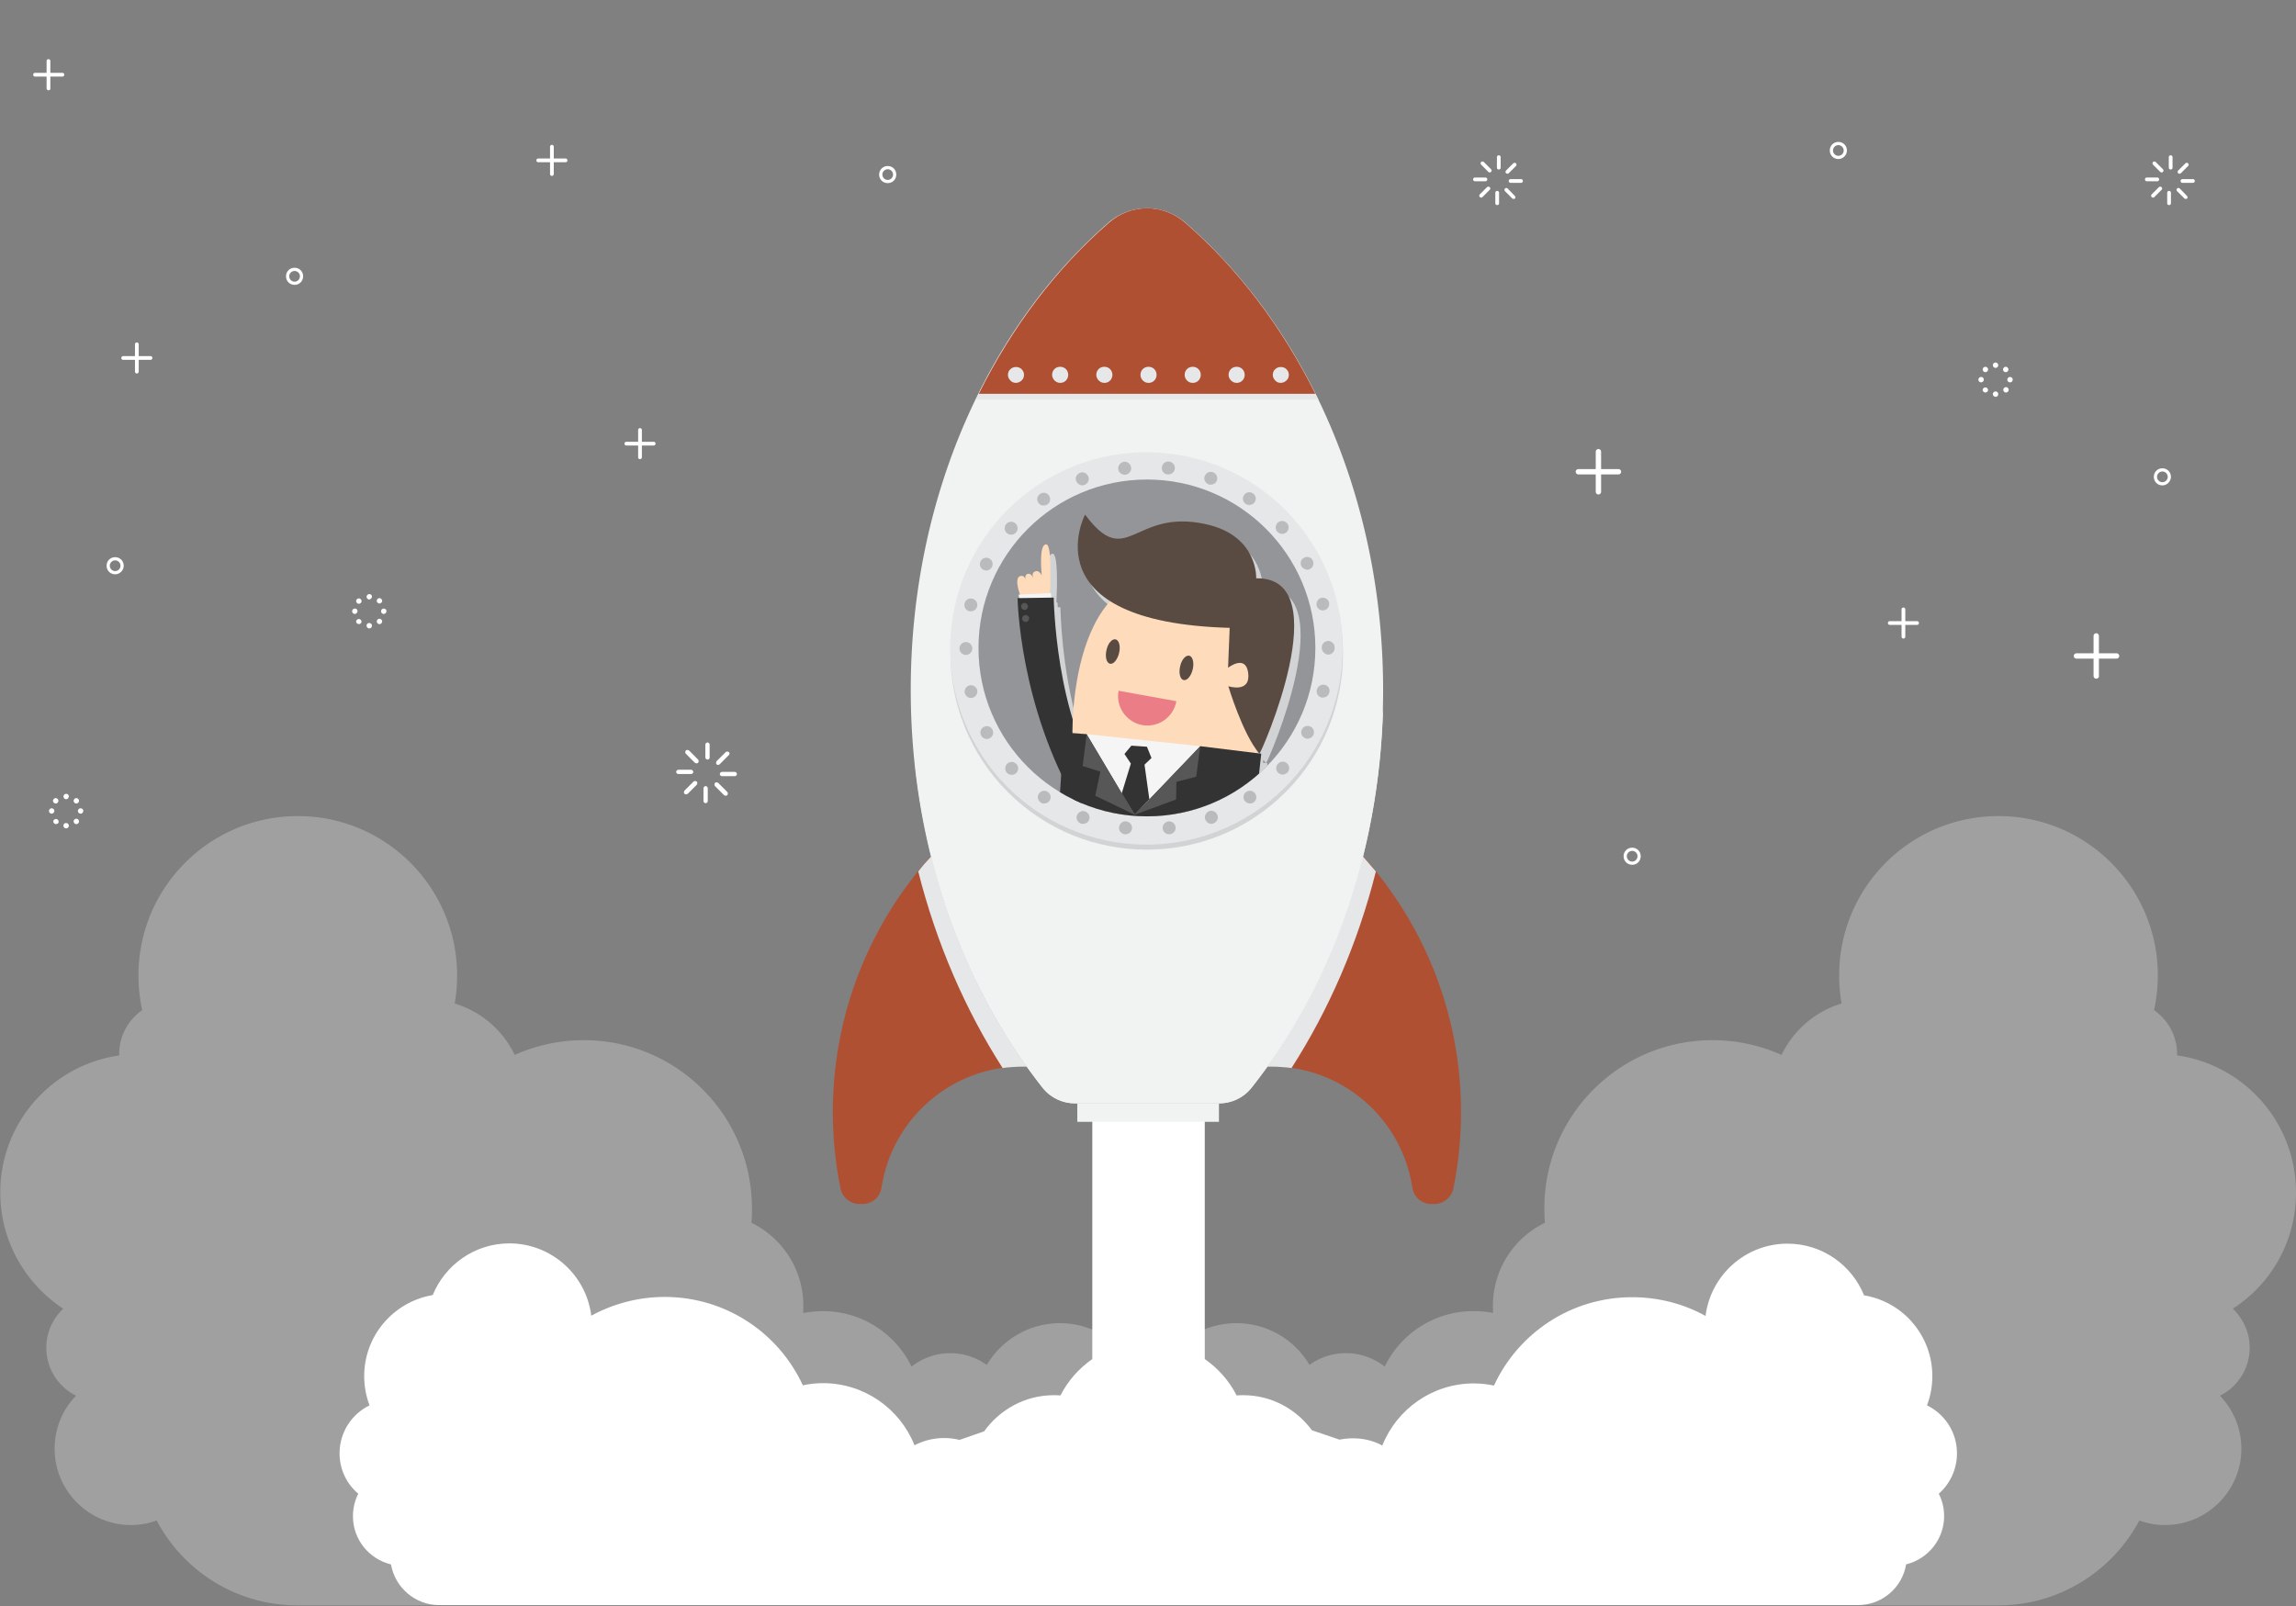 <svg xmlns="http://www.w3.org/2000/svg" xmlns:xlink="http://www.w3.org/1999/xlink" viewBox="0 0 857.4 600"><rect x="0" y="0" width="857.4" height="600" fill="#808080" stroke="none"/><g fill="#fff"><path d="M857.4 445.4c0-26.1-19.3-47.7-44.4-51.2v-.5c0-6.8-3.4-12.8-8.6-16.4.9-4.2 1.4-8.5 1.4-13 0-32.8-26.6-59.5-59.5-59.5s-59.5 26.6-59.5 59.5c0 3.6.3 7.1.9 10.5-9.9 3-18 10-22.4 19.2-7.9-3.5-16.6-5.5-25.8-5.5-34.7 0-62.8 28.1-62.8 62.8 0 1.8.1 3.6.2 5.4-11.5 5.6-19.4 17.4-19.4 31 0 .9 0 1.8.1 2.7-2.4-.5-4.9-.7-7.4-.7-14.6 0-27.2 8.5-33.1 20.7-4-3.1-9-5-14.5-5-5.1 0-9.8 1.6-13.6 4.4-5.5-9.4-15.7-15.6-27.3-15.6-12.3 0-23 7-28.2 17.3H424c-5.2-10.3-15.9-17.3-28.2-17.3-11.6 0-21.8 6.3-27.3 15.6-3.8-2.7-8.5-4.4-13.6-4.4-5.5 0-10.5 1.9-14.5 5-6-12.3-18.6-20.7-33.1-20.7-2.5 0-5 .3-7.4.7.1-.9.1-1.8.1-2.7 0-13.6-7.9-25.4-19.4-31 .2-1.8.2-3.6.2-5.4 0-34.7-28.1-62.8-62.8-62.8-9.2 0-17.9 2-25.8 5.5-4.4-9.2-12.5-16.2-22.4-19.2.6-3.4.9-6.9.9-10.5 0-32.8-26.6-59.5-59.5-59.5-32.8 0-59.5 26.6-59.5 59.5 0 4.5.5 8.8 1.4 13-5.2 3.6-8.6 9.6-8.6 16.4v.5C19.4 397.8.1 419.3.1 445.4c0 18.2 9.4 34.1 23.5 43.4-3.9 3.7-6.3 8.8-6.3 14.6 0 7.9 4.5 14.6 11.1 17.9-5 5.1-8 12.1-8 19.8 0 15.7 12.8 28.5 28.5 28.5a27.69 27.69 0 0 0 9.6-1.7c10 18.9 29.8 31.7 52.6 31.7h635.2c22.8 0 42.6-12.9 52.6-31.7a27.69 27.69 0 0 0 9.6 1.7c15.7 0 28.5-12.8 28.5-28.5 0-7.7-3.1-14.7-8-19.8 6.6-3.3 11.1-10.1 11.1-17.9 0-5.7-2.4-10.9-6.3-14.6 14.3-9.2 23.6-25.2 23.6-43.4z" fill-opacity=".25"/><path d="M730.8 542.8c0-7.9-4.6-14.7-11.2-17.9 1.3-3.4 2-7.1 2-10.9 0-15.2-11-27.8-25.5-30.2-4.6-11.3-15.6-19.3-28.6-19.3-15.7 0-28.7 11.8-30.6 27-8.1-4.5-17.5-7-27.4-7-22.9 0-42.6 13.5-51.6 33-2.4-.5-5-.8-7.5-.8-15.5 0-28.8 9.6-34.2 23.2-3.3-1.8-7-2.7-11-2.7-1.7 0-3.4.2-5 .5l-10.3-3.5c-5.8-7.9-15.1-13.1-25.6-13.1-.8 0-1.7 0-2.5.1-2.8-5.5-6.9-10.1-11.9-13.6v-95.1h-42v95.1c-5 3.5-9.1 8.1-11.9 13.6-.8-.1-1.7-.1-2.5-.1-10.7 0-20.2 5.4-26 13.5l-9.2 3.2c-1.9-.5-3.8-.7-5.8-.7-4 0-7.7 1-11 2.7-5.4-13.6-18.7-23.2-34.2-23.2-2.6 0-5.1.3-7.5.8-9-19.5-28.7-33-51.6-33-9.9 0-19.3 2.6-27.4 7-1.9-15.2-14.9-27-30.6-27-12.9 0-24 8-28.6 19.3C147 486.2 136 498.8 136 514c0 3.8.7 7.5 2 10.9-6.6 3.2-11.2 10-11.2 17.9 0 6.1 2.7 11.5 7 15.1-1.3 2.5-2 5.4-2 8.4 0 8.7 6 16 14.2 18 1.5 8.6 9 15.2 18 15.2h529.8c9.1 0 16.6-6.6 18-15.2 8.1-2 14.2-9.3 14.2-18 0-3-.7-5.9-2-8.4 4.1-3.6 6.8-9 6.8-15.1zM264.2 283.7c-.4 0-.8-.4-.8-.8v-4.8c0-.4.4-.8.8-.8s.8.4.8.8v4.8c0 .5-.3.8-.8.8zm-4.1 1.4c-.2 0-.4-.1-.6-.2l-3.4-3.4c-.1-.1-.2-.3-.2-.6 0-.2.1-.4.2-.6.1-.1.3-.2.6-.2.2 0 .4.1.6.2l3.4 3.4c.1.1.2.3.2.6 0 .2-.1.4-.2.6-.2.2-.4.2-.6.2z"/><use xlink:href="#B"/><path d="M256.2 296.7c-.2 0-.4-.1-.6-.2-.1-.1-.2-.3-.2-.6 0-.2.1-.4.2-.6l3.4-3.4c.1-.1.3-.2.6-.2.2 0 .4.1.6.2.1.1.2.3.2.6 0 .2-.1.4-.2.6l-3.4 3.4c-.2.1-.4.2-.6.2zm7.3 3.3c-.4 0-.8-.4-.8-.8v-4.8c0-.4.4-.8.8-.8s.8.4.8.8v4.8c0 .4-.4.8-.8.8zm7.5-2.8c-.2 0-.4-.1-.6-.2l-3.4-3.4c-.1-.1-.2-.3-.2-.6 0-.2.1-.4.2-.6.1-.1.3-.2.6-.2.2 0 .4.1.6.2l3.4 3.4c.1.1.2.3.2.6s-.1.4-.2.6c-.1.1-.3.2-.6.2z"/><use xlink:href="#B" x="16.3" y="0.8"/><path d="M268.2 285.7c-.2 0-.4-.1-.6-.2-.1-.1-.2-.3-.2-.6 0-.2.1-.4.2-.6l3.4-3.4c.1-.1.3-.2.6-.2.2 0 .4.1.6.2.3.3.3.8 0 1.1l-3.4 3.4c-.2.2-.4.3-.6.3zm328.7-101c-.6 0-1-.5-1-1v-15c0-.6.5-1 1-1 .6 0 1 .5 1 1v15c0 .6-.5 1-1 1z"/><use xlink:href="#C"/><path d="M239 171.5a.68.68 0 0 1-.7-.7v-10.2a.68.68 0 1 1 1.4 0v10.2c0 .3-.3.7-.7.7z"/><use xlink:href="#D"/><path d="M710.8 238.5a.68.68 0 0 1-.7-.7v-10.2a.68.68 0 1 1 1.4 0v10.2a.68.68 0 0 1-.7.7z"/><use xlink:href="#D" x="471.8" y="67"/><path d="M206.1 65.7a.68.68 0 0 1-.7-.7V54.8a.68.68 0 1 1 1.4 0V65c0 .3-.3.7-.7.7z"/><path d="M201 60.6a.68.68 0 1 1 0-1.4h10.2a.68.68 0 1 1 0 1.4H201z"/><use xlink:href="#E"/><use xlink:href="#E" x="278" y="254.6"/><use xlink:href="#E" x="-221.5" y="38"/><use xlink:href="#F"/><path d="M745.2 148.2c-.5 0-1-.4-1-1 0-.5.4-1 1-1 .5 0 1 .4 1 1a.94.94 0 0 1-1 1zm-3.8-1.6c-.2 0-.4-.1-.5-.2h-.1l-.1-.1c-.4-.4-.4-1 0-1.3.2-.2.4-.3.7-.3s.5.1.7.3c.4.4.4 1 0 1.3a1.08 1.08 0 0 1-.7.3zm7.7 0c-.3 0-.5-.1-.7-.3-.4-.4-.4-1 0-1.4.2-.2.4-.3.7-.3s.5.1.7.3.3.4.3.7-.1.5-.3.7a1.08 1.08 0 0 1-.7.3zm-9.3-3.8c-.5 0-1-.4-1-1 0-.5.4-1 1-1a.94.94 0 0 1 1 1c0 .6-.5 1-1 1zm10.8 0c-.5 0-1-.4-1-1 0-.5.4-1 1-1 .5 0 1 .4 1 .9 0 .7-.4 1.1-1 1.1zm-9.2-3.8c-.3 0-.5-.1-.7-.3-.4-.4-.4-1 0-1.4.2-.2.4-.3.7-.3s.5.1.7.3.3.4.3.7-.1.5-.3.7a1.08 1.08 0 0 1-.7.3zm7.6 0c-.3 0-.5-.1-.7-.3-.4-.4-.4-1 0-1.4.2-.2.4-.3.7-.3s.5.1.7.3c.4.4.4 1 0 1.4-.2.2-.4.3-.7.3zm-3.8-1.6c-.5 0-1-.4-1-1 0-.5.4-1 1-1 .5 0 1 .4 1 1s-.5 1-1 1zm-607.3 97.3c-.5 0-1-.4-1-1a.94.94 0 0 1 1-1c.5 0 1 .4 1 1s-.5 1-1 1zm-3.9-1.6c-.2 0-.4-.1-.5-.2h-.1l-.1-.1c-.4-.4-.4-1 0-1.3.2-.2.4-.3.7-.3s.5.1.7.3c.4.4.4 1 0 1.3-.2.2-.4.3-.7.3zm7.7 0c-.3 0-.5-.1-.7-.3-.4-.4-.4-1 0-1.4.2-.2.4-.3.7-.3s.5.1.7.3.3.4.3.7-.1.5-.3.7-.4.3-.7.3zm-9.2-3.8c-.5 0-1-.4-1-1 0-.5.4-1 1-1a.94.94 0 0 1 1 1c-.1.6-.5 1-1 1zm10.8 0c-.5 0-1-.4-1-1 0-.5.4-1 1-1 .5 0 1 .4 1 .9 0 .7-.5 1.1-1 1.1zm-9.3-3.8c-.3 0-.5-.1-.7-.3-.4-.4-.4-1 0-1.4.2-.2.4-.3.7-.3s.5.1.7.3.3.4.3.7-.1.5-.3.7-.4.3-.7.3zm7.7-.1c-.3 0-.5-.1-.7-.3-.4-.4-.4-1 0-1.4.2-.2.4-.3.7-.3s.5.1.7.3c.4.4.4 1 0 1.4a1.08 1.08 0 0 1-.7.3zm-3.8-1.5c-.5 0-1-.4-1-1 0-.5.4-1 1-1a.94.94 0 0 1 1 1c-.1.5-.5 1-1 1zm-86.8-84.4a.68.68 0 0 1-.7-.7v-10.2a.7.7 0 1 1 1.4 0v10.2c0 .4-.4.7-.7.7z"/><path d="M46 134.4a.7.7 0 1 1 0-1.4h10.2a.7.7 0 1 1 0 1.4H46zM18.1 33.7a.68.68 0 0 1-.7-.7V22.8a.68.68 0 0 1 .7-.7.68.68 0 0 1 .7.7V33c.1.4-.3.7-.7.7z"/><path d="M13.1 28.6a.68.68 0 0 1-.7-.7.68.68 0 0 1 .7-.7h10.2a.68.68 0 0 1 .7.7.68.68 0 0 1-.7.7H13.1z"/><use xlink:href="#F" x="-643.5" y="155.1"/><path d="M24.7 309.4c-.5 0-1-.4-1-1a.94.94 0 0 1 1-1c.5 0 1 .4 1 1s-.5 1-1 1zm-3.8-1.6c-.2 0-.4-.1-.5-.2h-.1l-.1-.1c-.4-.4-.4-1 0-1.3.2-.2.4-.3.7-.3s.5.1.7.3c.4.4.4 1 0 1.4-.3.1-.5.2-.7.2zm7.6 0c-.3 0-.5-.1-.7-.3-.4-.4-.4-1 0-1.4.2-.2.4-.3.7-.3s.5.1.7.3.3.4.3.7-.1.5-.3.7-.4.3-.7.3zm-9.2-3.9c-.5 0-1-.4-1-1 0-.5.4-1 1-1 .5 0 1 .4 1 1-.1.6-.5 1-1 1zm10.8 0c-.5 0-1-.4-1-1 0-.5.4-1 1-1 .5 0 1 .4 1 .9 0 .7-.5 1.1-1 1.1zm-9.3-3.8c-.3 0-.5-.1-.7-.3-.4-.4-.4-1 0-1.4.2-.2.4-.3.7-.3s.5.1.7.3.3.4.3.7-.1.5-.3.7-.4.3-.7.3zm7.7 0c-.3 0-.5-.1-.7-.3-.4-.4-.4-1 0-1.4.2-.2.4-.3.7-.3s.5.1.7.3c.4.4.4 1 0 1.4-.2.2-.4.3-.7.3zm-3.8-1.6c-.5 0-1-.4-1-1 0-.5.4-1 1-1a.94.94 0 0 1 1 1c-.1.6-.5 1-1 1z"/><use xlink:href="#G"/><path d="M556.3 64.4c-.2 0-.4-.1-.5-.2l-2.7-2.7c-.1-.1-.2-.3-.2-.5s.1-.4.2-.5.3-.2.5-.2.4.1.5.2l2.7 2.7c.3.3.3.7 0 1-.2.2-.3.2-.5.2z"/><use xlink:href="#H"/><path d="M553.1 73.8c-.2 0-.4-.1-.5-.2s-.2-.3-.2-.5.1-.4.2-.5l2.7-2.7c.1-.1.3-.2.5-.2s.4.1.5.2c.3.3.3.7 0 1l-2.8 2.8c-.1.1-.2.1-.4.1z"/><use xlink:href="#I"/><path d="M565.2 74.3c-.2 0-.4-.1-.5-.2l-2.7-2.7c-.1-.1-.2-.3-.2-.5s.1-.4.2-.5.3-.2.5-.2.4.1.5.2l2.7 2.8c.1.1.2.3.2.5s-.1.4-.2.5c-.1 0-.3.1-.5.1z"/><use xlink:href="#H" x="13.3" y="0.6"/><path d="M562.9 64.9c-.2 0-.4-.1-.5-.2s-.2-.3-.2-.5.1-.4.2-.5l2.7-2.7c.1-.1.3-.2.5-.2s.4.1.5.2c.3.3.3.7 0 1l-2.7 2.7c-.1.1-.3.2-.5.2zm219.9 188.6c-.6 0-1-.5-1-1v-15c0-.6.5-1 1-1 .6 0 1 .5 1 1v15c.1.5-.4 1-1 1z"/><use xlink:href="#C" x="186" y="68.8"/><path d="M807.5 181.3c-1.8 0-3.2-1.4-3.2-3.2s1.4-3.2 3.2-3.2 3.2 1.4 3.2 3.2c0 1.7-1.5 3.2-3.2 3.2zm0-5.2c-1.1 0-2 .9-2 2s.9 2 2 2 2-.9 2-2-.9-2-2-2z"/><use xlink:href="#G" x="250.9"/><path d="M807.2 64.4c-.2 0-.4-.1-.5-.2l-2.7-2.7c-.1-.1-.2-.3-.2-.5s.1-.4.2-.5.3-.2.5-.2.4.1.5.2l2.7 2.7c.3.3.3.7 0 1-.1.2-.3.2-.5.2z"/><use xlink:href="#H" x="250.9"/><path d="M804 73.8c-.2 0-.4-.1-.5-.2s-.2-.3-.2-.5.1-.4.2-.5l2.7-2.7c.1-.1.3-.2.5-.2s.4.1.5.2c.3.3.3.7 0 1l-2.8 2.8c0 .1-.2.1-.4.1z"/><use xlink:href="#I" x="250.9"/><path d="M816.2 74.3c-.2 0-.4-.1-.5-.2l-2.7-2.7c-.1-.1-.2-.3-.2-.5s.1-.4.2-.5.3-.2.5-.2.4.1.5.2l2.7 2.8c.1.1.2.3.2.5s-.1.4-.2.5c-.2 0-.3.1-.5.1zm-1.2-6a.7.7 0 1 1 0-1.4h3.9a.7.7 0 1 1 0 1.4H815zm-1.1-3.4c-.2 0-.4-.1-.5-.2s-.2-.3-.2-.5.1-.4.2-.5l2.7-2.7c.1-.1.3-.2.5-.2s.4.1.5.2c.3.3.3.7 0 1l-2.7 2.7c-.2.1-.3.2-.5.2z"/></g><path d="M401.4 412.1h53.8c4.7 0 9.1-2.1 12-5.7 30.5-38.5 49.3-90.9 49.3-148.7 0-71.9-29.1-135.6-73.8-174.5a21.9 21.9 0 0 0-28.8 0c-44.7 38.9-73.8 102.5-73.8 174.5 0 57.7 18.8 110.1 49.3 148.7 2.9 3.6 7.4 5.7 12 5.7z" fill="#f1f2f2"/><path d="M474.7 398.3c26.7 0 48.8 19.6 52.7 45.2.5 3.6 3.5 6.2 7.1 6.2h1.1c3.4 0 6.4-2.4 7.1-5.7 1.9-9.2 2.9-18.8 2.9-28.6 0-36.8-13.9-70.3-36.6-95.6-7.3 29.3-19.6 56-35.7 78.6.4 0 .9-.1 1.4-.1zm-92.8 0c-26.7 0-48.8 19.6-52.7 45.2-.5 3.6-3.5 6.2-7.1 6.2H321c-3.4 0-6.4-2.4-7.1-5.7-1.9-9.2-2.9-18.8-2.9-28.6 0-36.8 13.9-70.3 36.6-95.6 7.3 29.3 19.6 56 35.7 78.6-.4 0-.9-.1-1.4-.1zm32.2-315.1c-19.6 17-36.1 38.8-48.6 63.9h125.7c-12.5-25.1-29-46.9-48.6-63.9-8.2-7.2-20.4-7.2-28.5 0z" fill="#b05033"/><circle transform="matrix(.707 -.707 .707 .707 -47.085 374.352)" cx="428.3" cy="244" r="73.3" fill="#d1d3d4"/><circle transform="matrix(.865 -.501 .501 .865 -63.616 247.449)" cx="428.3" cy="242" r="73.3" fill="#e6e7e8"/><path d="M420 311.6h0c-1.3-.2-2.3-1.4-2.1-2.7h0c.2-1.3 1.3-2.3 2.7-2.1h0c1.3.2 2.3 1.3 2.1 2.7h0c-.1 1.2-1.2 2.1-2.4 2.1h0-.3zm14.2-2.1c-.2-1.3.8-2.5 2.1-2.7h0c1.3-.2 2.5.8 2.7 2.1h0c.2 1.3-.8 2.5-2.1 2.7h0-.3c-1.2 0-2.3-.9-2.4-2.1zm-30.6-1.9h0c-1.2-.5-1.9-1.9-1.4-3.1h0c.5-1.2 1.9-1.9 3.1-1.4h0c1.2.5 1.9 1.8 1.4 3.1h0c-.4 1-1.3 1.5-2.3 1.5h0c-.3 0-.5 0-.8-.1zm46.5-1.5c-.5-1.2.2-2.6 1.4-3.1h0c1.2-.5 2.6.1 3.1 1.4h0c.5 1.2-.1 2.6-1.4 3.1h0c-.3.1-.6.2-.9.2h0c-.9 0-1.8-.6-2.2-1.6zm-61.5-6.4c-1.1-.8-1.4-2.3-.6-3.3h0c.8-1.1 2.2-1.4 3.3-.6h0c1.1.8 1.4 2.2.6 3.3h0c-.5.7-1.2 1-2 1h0c-.4.1-.9-.1-1.3-.4zm76.2-.6c-.8-1.1-.5-2.6.6-3.3h0c1.1-.8 2.6-.5 3.3.6h0c.8 1.1.5 2.6-.6 3.3h0c-.4.3-.9.4-1.4.4h0c-.6 0-1.4-.4-1.9-1zM376 288.6c-.9-1-.8-2.5.2-3.4h0c1-.9 2.5-.8 3.4.2h0c.9 1 .8 2.5-.2 3.4h0c-.5.4-1 .6-1.6.6h0c-.7 0-1.4-.3-1.8-.8zm101.4.1c-1-.9-1.1-2.4-.2-3.4h0c.9-1 2.4-1.1 3.4-.2h0c1 .9 1.1 2.4.2 3.4h0c-.5.5-1.1.8-1.8.8h0c-.6 0-1.1-.2-1.6-.6zm-111-14c-.6-1.2-.2-2.6 1-3.2h0c1.2-.6 2.6-.2 3.2 1h0c.6 1.2.2 2.6-1 3.2h0c-.4.2-.7.3-1.1.3h0a2.33 2.33 0 0 1-2.1-1.3zm120.8.9c-1.2-.6-1.6-2.1-1-3.2h0c.6-1.2 2.1-1.6 3.2-1h0c1.2.6 1.6 2.1 1 3.2h0a2.45 2.45 0 0 1-2.1 1.3h0c-.4 0-.8-.1-1.1-.3zm-126.9-16.7c-.3-1.3.5-2.6 1.7-2.9h0c1.3-.3 2.6.5 2.9 1.7h0c.3 1.3-.5 2.6-1.7 2.9h0c-.2 0-.4.1-.6.1h0c-1 0-2-.7-2.3-1.8zm133.2 1.6c-1.3-.3-2.1-1.6-1.7-2.9h0c.3-1.3 1.6-2.1 2.9-1.8h0c1.3.3 2.1 1.6 1.7 2.9h0c-.3 1.1-1.2 1.8-2.3 1.8h0c-.2.1-.4.1-.6 0zm-135.2-18.3c0-1.3 1.1-2.4 2.4-2.4h0c1.3 0 2.4 1.1 2.4 2.4h0c0 1.3-1.1 2.4-2.4 2.4h0c-1.3 0-2.4-1.1-2.4-2.4zm135.3-.2h0v-.2c0-1.3 1.1-2.4 2.4-2.4h0c1.3 0 2.4 1.1 2.4 2.4h0v.3c0 1.3-1.1 2.4-2.4 2.4h0c-1.3-.1-2.4-1.2-2.4-2.5zM362 228.3c-1.3-.3-2.1-1.6-1.8-2.9h0c.3-1.3 1.6-2.1 2.9-1.8h0c1.3.3 2.1 1.6 1.8 2.9h0c-.3 1.1-1.2 1.8-2.3 1.8h0c-.2.1-.4 0-.6 0zm129.7-2.1c-.3-1.3.5-2.6 1.7-2.9h0c1.3-.3 2.6.5 2.9 1.7h0c.3 1.3-.5 2.6-1.7 2.9h0c-.2 0-.4.1-.6.1h0c-1.1 0-2.1-.8-2.3-1.8zm-124.5-13.4c-1.2-.6-1.6-2.1-1-3.2h0c.6-1.2 2.1-1.6 3.2-1h0c1.2.6 1.6 2.1 1 3.2h0a2.45 2.45 0 0 1-2.1 1.3h0c-.3 0-.7-.1-1.1-.3zm118.8-1.3c-.6-1.2-.2-2.6 1-3.2h0c1.2-.6 2.6-.2 3.2 1h0c.6 1.2.2 2.6-1 3.2h0c-.4.2-.7.3-1.1.3h0c-.8-.1-1.6-.5-2.1-1.3zm-110-12.4c-1-.9-1.1-2.4-.2-3.4h0c.9-1 2.4-1.1 3.4-.2h0c1 .9 1.1 2.4.2 3.4h0c-.5.5-1.1.8-1.8.8h0c-.6 0-1.1-.2-1.6-.6zm101-.5c-.9-1-.8-2.5.2-3.4h0c1-.9 2.5-.8 3.4.2h0c.9 1 .8 2.5-.2 3.4h0c-.5.4-1 .6-1.6.6h0c-.6 0-1.3-.3-1.8-.8zm-89.2-10.8c-.8-1.1-.5-2.6.6-3.3h0c1.1-.8 2.6-.5 3.3.6h0c.8 1.1.5 2.6-.6 3.3h0c-.4.3-.9.4-1.4.4h0c-.7 0-1.5-.3-1.9-1zm77.4.4c-1.1-.8-1.4-2.2-.6-3.3h0c.7-1.1 2.2-1.4 3.3-.6h0c1.1.7 1.4 2.2.6 3.3h0c-.5.7-1.2 1-2 1h0c-.4 0-.9-.1-1.3-.4zm-63.3-8.5c-.5-1.2.1-2.6 1.4-3.1h0c1.2-.5 2.6.1 3.1 1.4h0c.5 1.2-.1 2.6-1.4 3.1h0c-.3.1-.6.2-.9.2h0c-.9-.1-1.8-.7-2.2-1.6zm49.4 1.2c-1.2-.5-1.9-1.8-1.4-3.1h0c.5-1.2 1.8-1.9 3.1-1.4h0c1.2.5 1.9 1.8 1.4 3.1h0c-.4 1-1.3 1.5-2.2 1.5h0c-.4.1-.6 0-.9-.1zm-33.7-5.7c-.2-1.3.8-2.5 2.1-2.7h0c1.3-.2 2.5.8 2.7 2.1h0c.2 1.3-.8 2.5-2.1 2.7h0-.3c-1.2 0-2.3-.9-2.4-2.1zm18.4 2c-1.3-.1-2.3-1.3-2.1-2.7h0c.2-1.3 1.3-2.3 2.7-2.1h0c1.3.2 2.3 1.3 2.1 2.7h0c-.1 1.2-1.2 2.1-2.4 2.1h0-.3z" fill="#babbbd"/><defs><circle id="A" cx="428.3" cy="242" r="62.9"/><path id="B" d="M253.3 289.1c-.4 0-.8-.4-.8-.8s.4-.8.8-.8h4.8c.4 0 .8.4.8.8s-.4.8-.8.8h0-4.8z"/><path id="C" d="M589.4 177.2c-.6 0-1-.5-1-1 0-.6.5-1 1-1h15c.6 0 1 .5 1 1 0 .6-.5 1-1 1h-15z"/><path id="D" d="M233.9 166.4a.68.68 0 1 1 0-1.4h10.2a.68.68 0 1 1 0 1.4h-10.2z"/><path id="E" d="M331.5 68.4c-1.8 0-3.2-1.4-3.2-3.2s1.4-3.2 3.2-3.2 3.2 1.4 3.2 3.2-1.4 3.2-3.2 3.2zm0-5.2c-1.1 0-2 .9-2 2s.9 2 2 2 2-.9 2-2-.9-2-2-2z"/><path id="F" d="M686.5 59.4c-1.8 0-3.2-1.4-3.2-3.2s1.4-3.2 3.2-3.2 3.2 1.4 3.2 3.2-1.5 3.2-3.2 3.2zm0-5.2c-1.1 0-2 .9-2 2s.9 2 2 2 2-.9 2-2-.9-2-2-2z"/><path id="G" d="M559.7 63.3a.68.68 0 0 1-.7-.7v-3.9a.68.68 0 1 1 1.4 0v3.9a.68.68 0 0 1-.7.7z"/><path id="H" d="M550.8 67.7a.68.68 0 1 1 0-1.4h3.9a.68.68 0 1 1 0 1.4h-3.9z"/><path id="I" d="M559.1 76.6a.68.68 0 0 1-.7-.7V72a.68.68 0 1 1 1.4 0v3.9a.68.68 0 0 1-.7.7z"/><path id="J" d="M425 309.3c-.3 1-1.4 1.6-2.5 1.3-1-.3-1.6-1.4-1.3-2.5.3-1 1.4-1.6 2.5-1.3 1 .4 1.6 1.5 1.3 2.5z"/><path id="K" d="M440.7 248.9c-.6 2.5 0 4.8 1.3 5.1s2.8-1.5 3.4-4 0-4.8-1.3-5.1-2.9 1.5-3.4 4z"/><path id="L" d="M379.4 143c-.8 0-1.6-.3-2.1-.9-.6-.6-.9-1.3-.9-2.1s.3-1.6.9-2.1c1.1-1.1 3.1-1.1 4.2 0 .6.6.9 1.3.9 2.1s-.3 1.6-.9 2.1c-.5.5-1.3.9-2.1.9z"/></defs><use xlink:href="#A" fill="#939598"/><clipPath id="M"><use xlink:href="#A"/></clipPath><g clip-path="url(#M)"><path d="M471.5 219.5s.8-15.9-18.7-20.2c-27.3-6-29.4 17.7-45.2-3.5 0 0-10.4 19.8 9.4 32.3-11 12.1-13.5 33.2-14 44.2-6.8-22.5-7-45.5-7-45.5h-1l-.1-1.8h-.4c.3-6.4.6-18.5-1.5-18.2-2.5.3-1.8 8.3-1.6 11.8-.1-.8-1.2-2-2-1.8-1.9.3-1.3 1.9-1.3 2.7-.1-.7-.6-1.8-1.8-1.7-1.1.2-1.1 1.4-1 2.2-.1-.8-.7-1.6-1.7-1.4-2.2.4-1.2 4.3-.3 7.1h-.6l.2 1.3h-.5s.4 32.1 16.2 65.6l-2.5 38.6s9.7 3.1 21.9 5.4c5.1 1 12.9 2 12.9 2 8 .8 24.9 1.5 36.3 1.6l6.1-55.1-.5-.1c.5-.1 29.6-66.1-1.3-65.5zm.3 64.3l.9 1.2-1.1-.1c.1-.4.1-.7.2-1.1z" fill="#d1d3d4"/></g><g clip-path="url(#M)"><path d="M390.6 203.3c-2.5.3-1.8 8.3-1.6 11.8-.1-.8-1.2-2-2-1.8-1.9.3-1.3 1.9-1.3 2.7-.1-.7-.6-1.8-1.8-1.7-1.1.2-1.1 1.4-1 2.2-.1-.8-.7-1.6-1.7-1.4-3.4.6.8 9.8.8 9.8l9.9.5c0-.1 1.5-22.5-1.3-22.1z" fill="#fddbbb"/><path d="M392.6 223.9l-.1-2.4-12.1.6.3 2.3z" fill="#f5f5f5"/><path d="M412.1 293.6c-18.1-25.7-18.6-70.4-18.6-70.4l-13.5.2s.5 40.1 22.5 77.5l9.6-7.3z" fill="#333"/><g fill="#575757"><path d="M383.9 226.6c-.1.7-.7 1.3-1.4 1.2s-1.3-.7-1.2-1.4.7-1.3 1.4-1.2 1.2.7 1.2 1.4zm.4 4.5c-.1.7-.7 1.3-1.4 1.2s-1.3-.7-1.2-1.4.7-1.3 1.4-1.2 1.3.7 1.2 1.4z"/></g><path d="M469 282.3s12.2-58-24.4-66.1C397.9 206 400.5 276 400.5 276l68.5 6.3z" fill="#fddbbb"/><path d="M448.2 278.7l-24.5 25.6-17.9-30.1-8.5-.6-3.5 54s9.7 3.1 21.9 5.4c5.1 1 12.9 2 12.9 2 8 .8 24.9 1.5 36.3 1.6l6.1-55.1-22.8-2.8z" fill="#333"/><path d="M405.8 274.2l17.9 30.1 24.5-25.6z" fill="#f5f5f5"/><g fill="#575757"><path d="M405.8 274.2l-1.5 11.9 6.6 2.1-1.9 9 14.7 7.1z"/><path d="M423.7 304.3l15.5-5.7.1-6.6 7.4-1.9 1.5-11.4z"/></g><path d="M419.9 281.6l2.6-3.1 5.8.4 1.7 4.2-2.6 2.5 1.8 12.9-5.5 5.8-4.8-8 3.4-11.1z" fill="#333"/><g fill="#575757"><use xlink:href="#J"/><path d="M424.4 318.2c-.3 1-1.4 1.6-2.5 1.3-1-.3-1.6-1.4-1.3-2.5.3-1 1.4-1.6 2.5-1.3 1 .4 1.6 1.5 1.3 2.5z"/></g><path d="M405.2 192.2s-21.1 40.2 54 42.3l-.6 14.9s6.5-5.1 7.5 1.8c1.1 7.9-7.4 5.1-7.4 5.1s5.3 17.8 11.6 25.2c.4.4 29.8-66.1-1.2-65.5 0 0 .8-15.9-18.7-20.2-27.3-6.1-29.4 17.6-45.2-3.6z" fill="#594a42"/><path d="M417.7,258c-1.1,6,2.9,11.7,8.8,12.8c6,1.1,11.7-2.9,12.8-8.9L417.7,258z" fill="#eb7d86"/><g fill="#594a42"><use xlink:href="#K"/><path d="M413.2 242.8c-.6 2.5 0 4.8 1.3 5.1s2.8-1.5 3.4-4 0-4.8-1.3-5.1-2.9 1.5-3.4 4z"/></g></g><g fill="#e6e7e8"><use xlink:href="#L"/><path d="M392.9 140c0-1.7 1.3-3 3-3h0c1.7 0 3 1.3 3 3h0c0 1.7-1.3 3-3 3h0a3.08 3.08 0 0 1-3-3zm65.9 0c0-1.7 1.3-3 3-3h0c1.7 0 3 1.3 3 3h0c0 1.7-1.3 3-3 3h0a3.08 3.08 0 0 1-3-3zm-16.4 0c0-1.7 1.3-3 3-3h0c1.7 0 3 1.3 3 3h0c0 1.7-1.3 3-3 3h0a3.01 3.01 0 0 1-3-3zm-16.5 0c0-1.7 1.3-3 3-3h0c1.7 0 3 1.3 3 3h0c0 1.7-1.3 3-3 3h0a3.01 3.01 0 0 1-3-3zm-16.5 0c0-1.7 1.3-3 3-3h0c1.7 0 3 1.3 3 3h0c0 1.7-1.3 3-3 3h0a3.08 3.08 0 0 1-3-3z"/><use xlink:href="#L" x="98.9"/><path d="M364.4 149.2h127.9c-.3-.7-.7-1.4-1.1-2.1H365.5l-1.1 2.1zm-21.5 176.3c6.8 26.9 17.6 51.7 31.5 73.4 2.5-.3 5-.5 7.6-.5h1.5c-16.1-22.5-28.4-49.2-35.7-78.6-1.8 1.9-3.4 3.7-4.9 5.7zm166-5.7c-7.3 29.3-19.6 56-35.7 78.6h1.5c2.6 0 5.1.2 7.6.5 13.9-21.7 24.7-46.4 31.5-73.4l-4.9-5.7z"/></g><path d="M415.1 481.8a.94.94 0 0 1-1-1V434a1 1 0 1 1 2 0v46.8c0 .5-.4 1-1 1zm13.7-3.2a.94.94 0 0 1-1-1v-50.8a1 1 0 1 1 2 0v50.8c0 .6-.5 1-1 1zm13.6 3.2a.94.94 0 0 1-1-1V444a1 1 0 1 1 2 0v36.8c0 .5-.4 1-1 1z" fill="#fff"/><g fill="#f1f2f2"><path d="M425.9 376.5c-55.3 0-70.8-33.9-84.2-91 5 46.7 22.3 88.6 47.8 120.9 2.9 3.6 7.3 5.7 12 5.7h53.8c4.6 0 9.1-2.1 12-5.7 29.3-37 47.7-86.8 49.2-141.8-11 67.7-35.3 111.9-90.6 111.9z"/><path d="M402.3 412.1h52.9v6.9h-52.9z"/></g></svg>